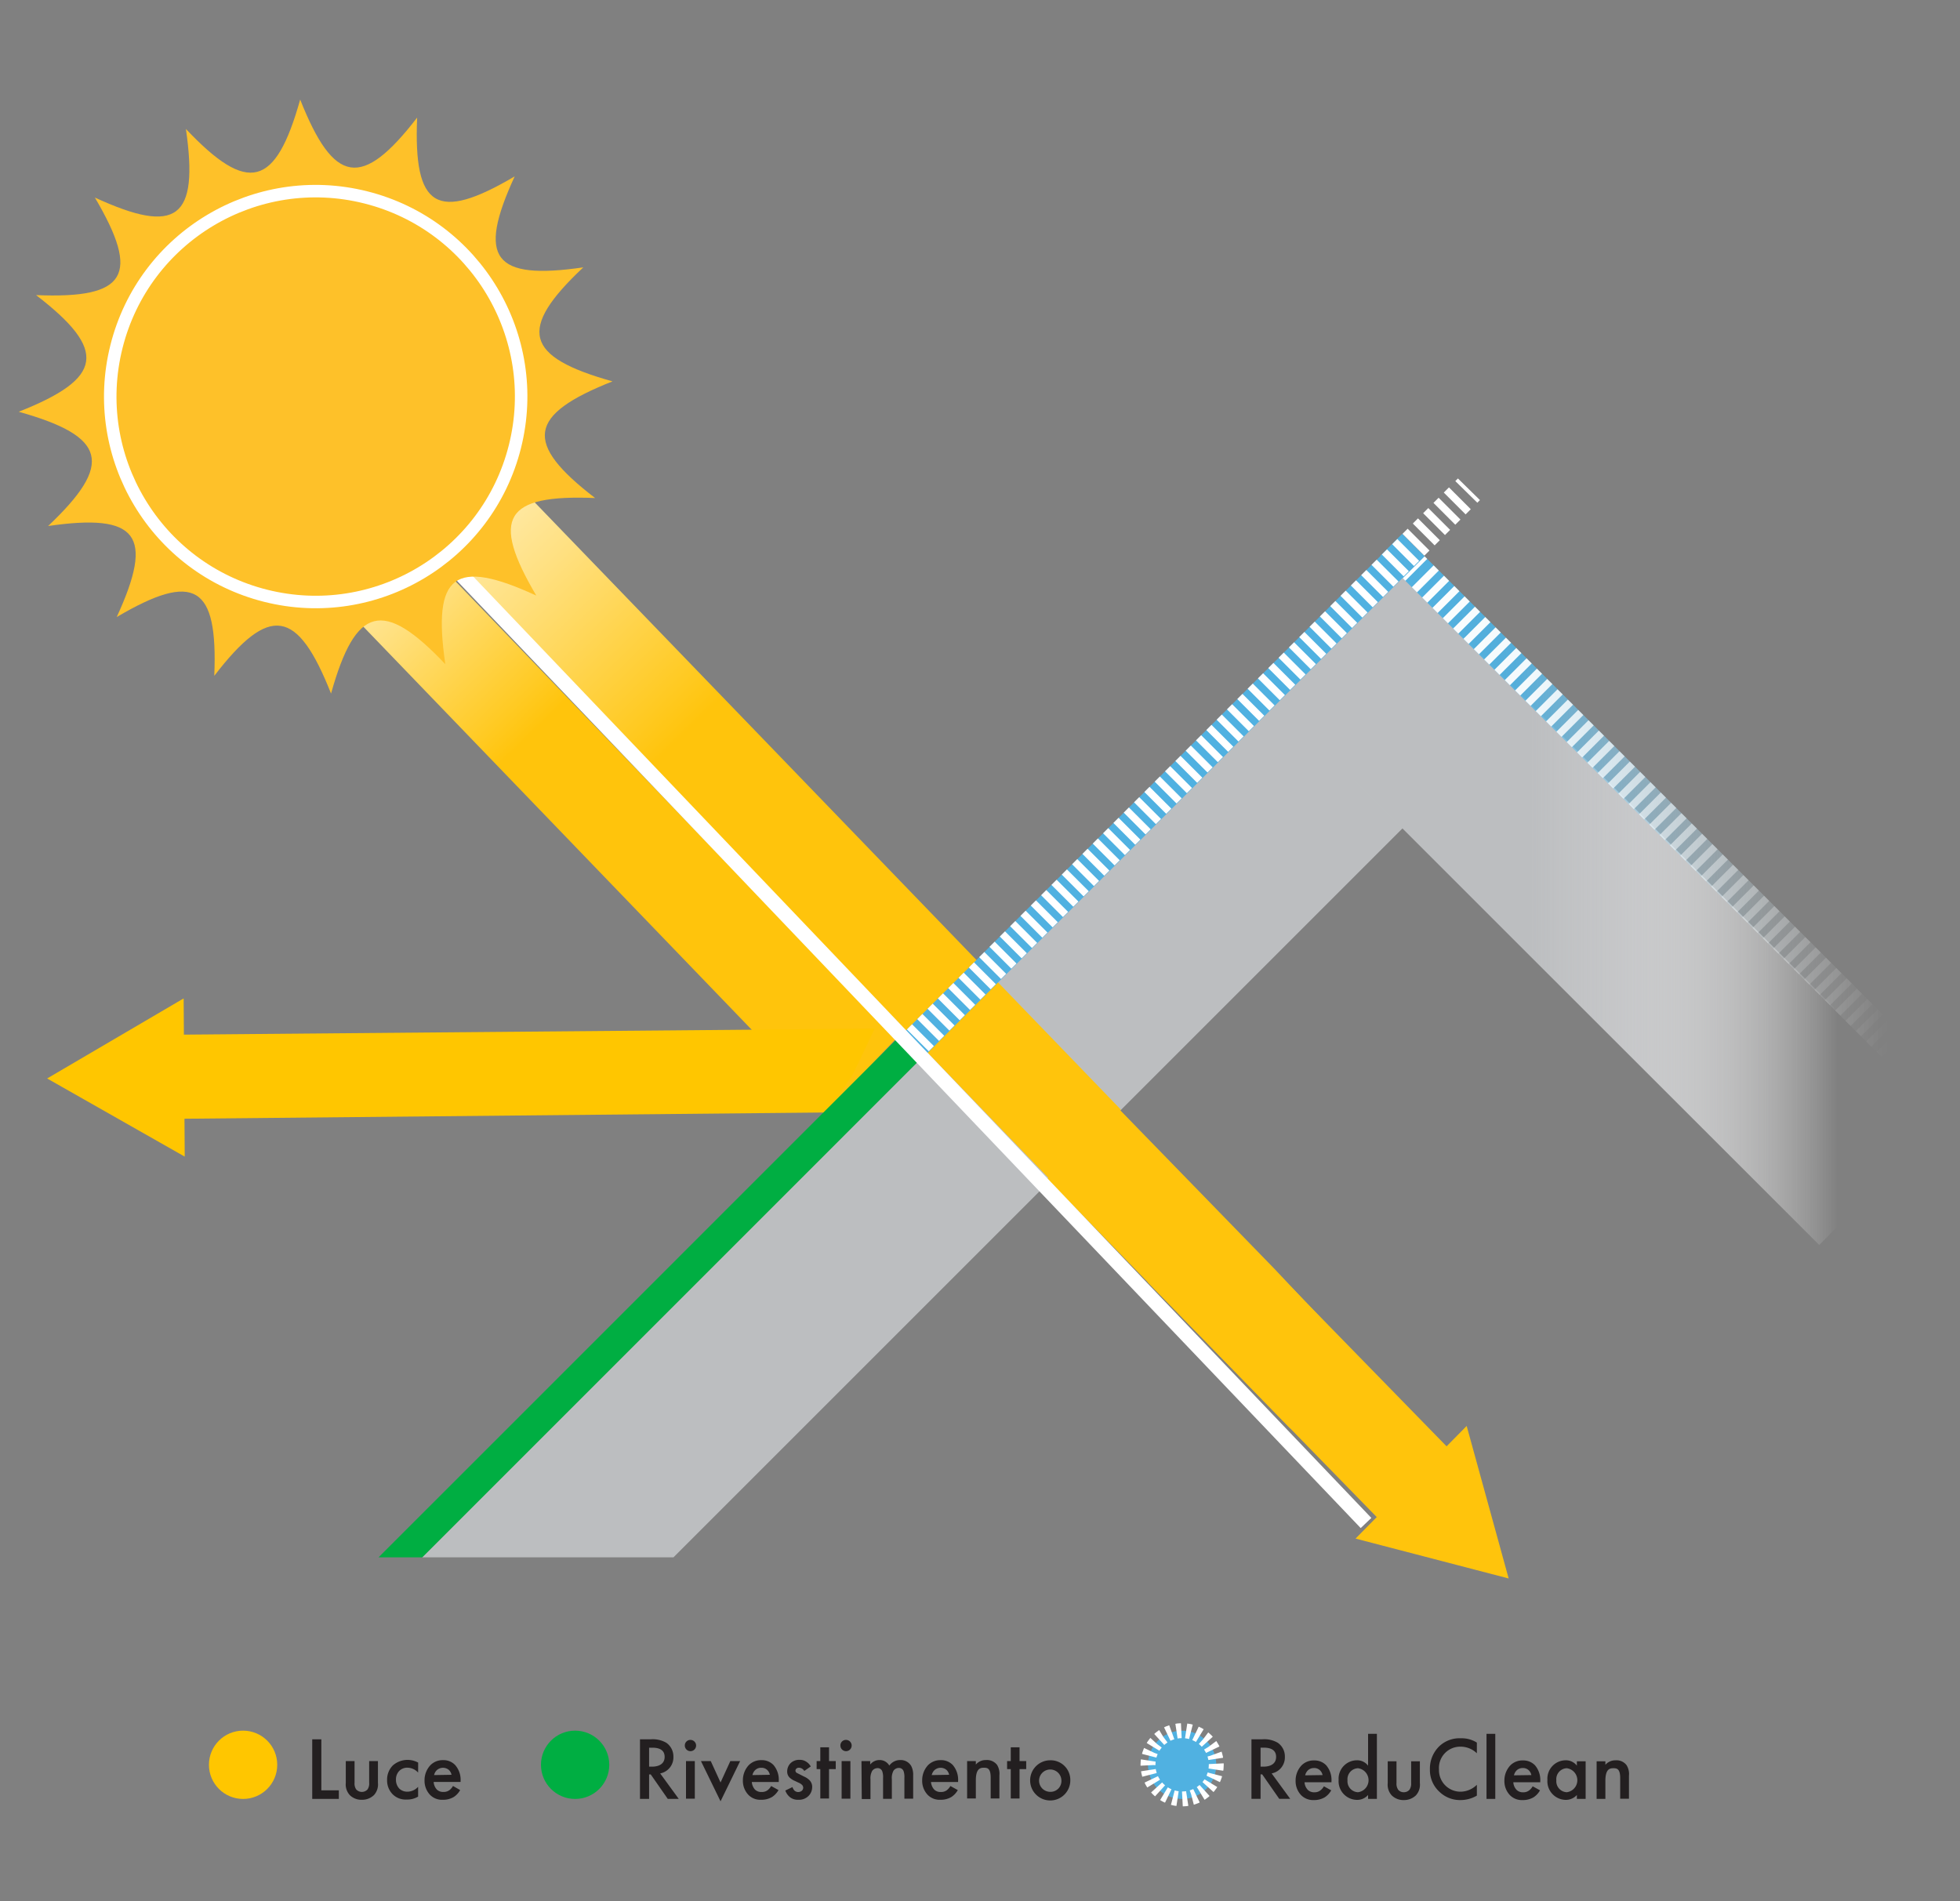<svg id="stippelijnen" xmlns="http://www.w3.org/2000/svg" xmlns:xlink="http://www.w3.org/1999/xlink" viewBox="0 0 400 388"><rect x="0" y="0" width="400" height="388" fill="#808080" stroke="none"/><defs><style>.cls-1{fill:#bcbec0;}.cls-2{fill:url(#linear-gradient);}.cls-3{fill:url(#linear-gradient-2);}.cls-4{fill:url(#linear-gradient-3);}.cls-12,.cls-13,.cls-14,.cls-15,.cls-16,.cls-17,.cls-21,.cls-5{fill:none;}.cls-6{fill:url(#Naamloos_verloop_11);}.cls-7{fill:url(#Naamloos_verloop_11-2);}.cls-8{fill:#ffc600;}.cls-9{fill:#00ae42;}.cls-10{fill:#ffc40c;}.cls-11{fill:#50b1e1;}.cls-12,.cls-13,.cls-17,.cls-19,.cls-21{stroke:#fff;}.cls-12,.cls-13,.cls-14,.cls-15,.cls-16,.cls-17,.cls-19,.cls-21{stroke-miterlimit:10;}.cls-12,.cls-13,.cls-14,.cls-15,.cls-16{stroke-width:6.3px;}.cls-13,.cls-15{stroke-dasharray:1.49 1.49;}.cls-14{stroke:url(#linear-gradient-4);}.cls-15{stroke:url(#linear-gradient-5);}.cls-16{stroke:url(#linear-gradient-6);}.cls-17{stroke-width:3px;}.cls-18,.cls-19{fill:#fec129;}.cls-19{stroke-width:2.55px;}.cls-20{fill:#231f20;}.cls-21{stroke-width:3.04px;stroke-dasharray:0.99 0.99;}</style><linearGradient id="linear-gradient" x1="260.48" y1="185.85" x2="397" y2="185.85" gradientTransform="translate(692.61 84.81) rotate(135)" gradientUnits="userSpaceOnUse"><stop offset="0" stop-color="#bcbec0"/><stop offset="0.36" stop-color="#bec0c2" stop-opacity="0.97"/><stop offset="0.84" stop-color="#fff" stop-opacity="0"/></linearGradient><linearGradient id="linear-gradient-2" x1="260.48" y1="185.85" x2="397" y2="185.85" gradientTransform="translate(692.61 84.81) rotate(135)" gradientUnits="userSpaceOnUse"><stop offset="0.38" stop-color="#bcbec0"/><stop offset="0.5" stop-color="#c7c8ca" stop-opacity="0.86"/><stop offset="0.84" stop-color="#fff" stop-opacity="0"/></linearGradient><linearGradient id="linear-gradient-3" x1="281.68" y1="168.82" x2="401.43" y2="168.82" gradientTransform="matrix(-0.71, 0.71, -0.71, -0.71, 702.4, 46.69)" gradientUnits="userSpaceOnUse"><stop offset="0" stop-color="#50b1e1"/><stop offset="0.22" stop-color="#50b1e1" stop-opacity="0.93"/><stop offset="0.31" stop-color="#6ebee6" stop-opacity="0.77"/><stop offset="0.5" stop-color="#acdaf1" stop-opacity="0.45"/><stop offset="0.66" stop-color="#d9eef8" stop-opacity="0.2"/><stop offset="0.78" stop-color="#f5fafd" stop-opacity="0.06"/><stop offset="0.84" stop-color="#fff" stop-opacity="0"/></linearGradient><linearGradient id="Naamloos_verloop_11" x1="-1597.99" y1="-5787.52" x2="-1516.79" y2="-5787.52" gradientTransform="matrix(0.89, 0.92, -0.36, 0.35, -574.21, 3551.75)" gradientUnits="userSpaceOnUse"><stop offset="0" stop-color="#fff"/><stop offset="0.1" stop-color="#fffbef"/><stop offset="0.3" stop-color="#fff1c5"/><stop offset="0.58" stop-color="#ffe080"/><stop offset="0.92" stop-color="#ffca23"/><stop offset="1" stop-color="#ffc40c"/></linearGradient><linearGradient id="Naamloos_verloop_11-2" x1="-1609.56" y1="-5867.52" x2="-1545.39" y2="-5867.52" gradientTransform="matrix(0.89, 0.93, -0.35, 0.34, -567.19, 3579.53)" xlink:href="#Naamloos_verloop_11"/><linearGradient id="linear-gradient-4" x1="286.29" y1="229.57" x2="404.8" y2="229.57" gradientUnits="userSpaceOnUse"><stop offset="0" stop-color="#fff"/><stop offset="0.22" stop-color="#fff" stop-opacity="0.93"/><stop offset="0.36" stop-color="#fff" stop-opacity="0.68"/><stop offset="0.53" stop-color="#fff" stop-opacity="0.39"/><stop offset="0.68" stop-color="#fff" stop-opacity="0.18"/><stop offset="0.79" stop-color="#fff" stop-opacity="0.05"/><stop offset="0.84" stop-color="#fff" stop-opacity="0"/></linearGradient><linearGradient id="linear-gradient-5" x1="286.29" y1="172.54" x2="404.8" y2="172.54" xlink:href="#linear-gradient-4"/><linearGradient id="linear-gradient-6" x1="286.29" y1="116.04" x2="404.8" y2="116.04" xlink:href="#linear-gradient-4"/></defs><polygon class="cls-1" points="137.44 317.86 311.94 143.36 286.28 117.7 86.13 317.86 137.44 317.86"/><rect class="cls-2" x="250.4" y="167.65" width="156.68" height="36.39" transform="translate(429.78 549.71) rotate(-135)"/><rect class="cls-3" x="250.4" y="167.65" width="156.68" height="36.39" transform="translate(429.78 549.71) rotate(-135)"/><rect class="cls-4" x="260.06" y="165.68" width="163.02" height="6.31" transform="translate(463.71 529.74) rotate(-135)"/><polygon class="cls-5" points="173.07 79.41 189.03 51.34 205.36 79.19 173.07 79.41"/><polygon class="cls-5" points="180.72 69.97 182.09 210.5 189.82 215.75 199.2 220.23 197.89 69.85 180.72 69.97"/><polygon class="cls-5" points="214.62 168.03 223.31 152.75 232.2 167.91 214.62 168.03"/><polygon class="cls-5" points="218.78 162.89 219.25 226.31 228.73 226.46 228.13 162.82 218.78 162.89"/><polygon class="cls-6" points="214.62 241.09 72.65 94.02 87.28 79.9 228.73 226.46 214.62 241.09"/><polygon class="cls-7" points="169.09 226.45 56.2 109.27 70.6 95.42 182.86 212.03 169.09 226.45"/><polygon class="cls-8" points="37.7 236.07 9.62 220.12 37.48 203.78 37.7 236.07"/><polygon class="cls-8" points="28.25 228.43 168.78 227.06 174.04 219.33 178.51 209.94 28.13 211.25 28.25 228.43"/><polygon class="cls-9" points="86.17 317.86 189.04 214.98 184.58 210.52 77.25 317.86 86.17 317.86"/><path class="cls-10" d="M263.32,291.55,213.7,240.62l14.65-14.29L260,258.88,298.79,300S267,285.35,263.32,291.55Z"/><polyline class="cls-10" points="234.2 261.69 248.26 247.06 299.26 299.34 285.19 313.97"/><rect class="cls-11" x="166.66" y="160.81" width="138.12" height="6.36" transform="translate(-46.92 214.71) rotate(-45)"/><line class="cls-12" x1="185.72" y1="213.92" x2="186.25" y2="213.39"/><line class="cls-13" x1="187.31" y1="212.34" x2="298.72" y2="100.92"/><line class="cls-12" x1="299.25" y1="100.4" x2="299.78" y2="99.86"/><line class="cls-14" x1="402.57" y1="229.84" x2="402.04" y2="229.31"/><line class="cls-15" x1="400.98" y1="228.25" x2="289.57" y2="116.84"/><line class="cls-16" x1="289.04" y1="116.31" x2="288.51" y2="115.78"/><line class="cls-17" x1="94.26" y1="117.42" x2="278.78" y2="310.85"/><polygon class="cls-10" points="299.32 291.04 307.89 322.17 276.64 314.03 299.32 291.04"/><path class="cls-18" d="M125,77.84c-17.29,6.84-18.2,12.55-3.55,23.81-18.47-.76-21.38,4-12,19.91-16.76-7.71-21.23-4.33-18.57,14-12.71-13.42-18.3-11.93-23.32,6C60.7,124.2,55,123.29,43.73,137.94c.76-18.47-4-21.37-19.91-12,7.71-16.77,4.33-21.23-14-18.58,13.43-12.71,11.93-18.29-6-23.32,17.28-6.83,18.2-12.54,3.54-23.81,18.48.77,21.38-4,12-19.91,16.77,7.72,21.23,4.33,18.58-14,12.7,13.42,18.29,11.93,23.32-6C68.15,37.7,73.86,38.61,85.13,24c-.77,18.47,4,21.38,19.91,12-7.72,16.76-4.34,21.23,14,18.57C105.58,67.23,107.07,72.82,125,77.84Z"/><circle class="cls-19" cx="64.43" cy="80.95" r="41.92" transform="translate(-29.78 123.71) rotate(-75.9)"/><path class="cls-20" d="M257.57,355a5.43,5.43,0,0,1,3.21.71,3.39,3.39,0,0,1,1.44,2.86,3.33,3.33,0,0,1-2.7,3.39l3.79,5.19h-2.24l-3.48-5h-.33v5H255.4V355Zm-.31,5.58h.58c.52,0,2.59-.06,2.59-2,0-1.71-1.62-1.88-2.53-1.88h-.64Z"/><path class="cls-20" d="M271.68,365.41a4,4,0,0,1-1.3,1.41,4.23,4.23,0,0,1-2.26.58,3.42,3.42,0,0,1-2.58-1,4.13,4.13,0,0,1-1.13-2.94,4.51,4.51,0,0,1,1.22-3.15,3.48,3.48,0,0,1,2.57-1,3.29,3.29,0,0,1,2.46,1,4.6,4.6,0,0,1,1.07,3.24v.22h-5.5a2.5,2.5,0,0,0,.66,1.54,1.8,1.8,0,0,0,1.36.5,1.84,1.84,0,0,0,1.22-.39,2.62,2.62,0,0,0,.71-.83Zm-1.77-3.11a1.82,1.82,0,0,0-.55-1,1.69,1.69,0,0,0-1.2-.44,1.76,1.76,0,0,0-1.26.49,2.08,2.08,0,0,0-.54,1Z"/><path class="cls-20" d="M279.2,353.88H281v13.28H279.2v-.8a2.93,2.93,0,0,1-2.29,1,3.8,3.8,0,0,1-3.72-4.08,3.75,3.75,0,0,1,3.74-4,2.78,2.78,0,0,1,2.27,1.1ZM275,363.36a2.24,2.24,0,0,0,2.14,2.44,2.47,2.47,0,0,0,0-4.9A2.24,2.24,0,0,0,275,363.36Z"/><path class="cls-20" d="M285,359.49v4.39a2.22,2.22,0,0,0,.33,1.39,1.43,1.43,0,0,0,1.16.53,1.46,1.46,0,0,0,1.17-.53,2.22,2.22,0,0,0,.33-1.39v-4.39h1.78v4.45a3.21,3.21,0,0,1-.82,2.51,3.5,3.5,0,0,1-2.49.95,3.38,3.38,0,0,1-2.43-.95,3.21,3.21,0,0,1-.82-2.51v-4.45Z"/><path class="cls-20" d="M301.4,357.85a4.76,4.76,0,0,0-3.3-1.35,4.34,4.34,0,0,0-4.43,4.63,4.39,4.39,0,0,0,4.45,4.56,4.8,4.8,0,0,0,3.28-1.41v2.21a6.62,6.62,0,0,1-3.33.91,6.05,6.05,0,0,1-4.3-1.68,6,6,0,0,1-1.95-4.59,6.34,6.34,0,0,1,1.95-4.75,6,6,0,0,1,4.39-1.59,5.73,5.73,0,0,1,3.24.88Z"/><path class="cls-20" d="M305.16,353.88v13.28h-1.79V353.88Z"/><path class="cls-20" d="M314.29,365.41a4,4,0,0,1-1.3,1.41,4.23,4.23,0,0,1-2.26.58,3.4,3.4,0,0,1-2.58-1,4.13,4.13,0,0,1-1.13-2.94,4.51,4.51,0,0,1,1.22-3.15,3.47,3.47,0,0,1,2.57-1,3.29,3.29,0,0,1,2.46,1,4.6,4.6,0,0,1,1.07,3.24v.22h-5.5a2.45,2.45,0,0,0,.66,1.54,1.8,1.8,0,0,0,1.36.5,1.84,1.84,0,0,0,1.22-.39,2.62,2.62,0,0,0,.71-.83Zm-1.77-3.11a1.82,1.82,0,0,0-.55-1,1.69,1.69,0,0,0-1.2-.44,1.76,1.76,0,0,0-1.26.49,2.08,2.08,0,0,0-.54,1Z"/><path class="cls-20" d="M321.81,359.49h1.79v7.67h-1.79v-.8a3,3,0,0,1-2.29,1,3.8,3.8,0,0,1-3.72-4.08,3.75,3.75,0,0,1,3.74-4,2.79,2.79,0,0,1,2.27,1.1Zm-4.19,3.87a2.24,2.24,0,0,0,2.13,2.44,2.47,2.47,0,0,0,0-4.9A2.23,2.23,0,0,0,317.62,363.36Z"/><path class="cls-20" d="M325.84,359.49h1.79v.71a2.66,2.66,0,0,1,2.08-.91,2.53,2.53,0,0,1,2.25,1,3.37,3.37,0,0,1,.48,2.13v4.7h-1.79V362.9c0-1.95-.73-2-1.4-2s-1.62.1-1.62,2.58v3.68h-1.79Z"/><circle class="cls-11" cx="241.25" cy="360.2" r="6.97"/><circle class="cls-21" cx="241.25" cy="360.2" r="6.97"/><circle class="cls-9" cx="117.37" cy="360.2" r="6.97"/><path class="cls-20" d="M65.58,355v10.41h3.57v1.75H63.72V355Z"/><path class="cls-20" d="M72.36,359.44v4.39a2.19,2.19,0,0,0,.32,1.38,1.56,1.56,0,0,0,2.34,0,2.19,2.19,0,0,0,.32-1.38v-4.39h1.79v4.44a3.21,3.21,0,0,1-.82,2.51,3.47,3.47,0,0,1-2.5.95,3.33,3.33,0,0,1-2.42-.95,3.21,3.21,0,0,1-.82-2.51v-4.44Z"/><path class="cls-20" d="M85.33,361.79a3,3,0,0,0-2.17-1,2.28,2.28,0,0,0-1.69.67,2.45,2.45,0,0,0-.66,1.77,2.58,2.58,0,0,0,.69,1.84,2.34,2.34,0,0,0,1.63.62,3,3,0,0,0,2.2-1v2a4.24,4.24,0,0,1-2.33.6,3.73,3.73,0,0,1-2.92-1.13A4,4,0,0,1,79,363.33a4.09,4.09,0,0,1,1.17-3,4.55,4.55,0,0,1,5.17-.58Z"/><path class="cls-20" d="M93.91,365.36a4,4,0,0,1-1.29,1.4,4.23,4.23,0,0,1-2.26.58,3.4,3.4,0,0,1-2.59-1,4.17,4.17,0,0,1-1.13-2.94,4.47,4.47,0,0,1,1.23-3.15,3.5,3.5,0,0,1,2.56-1,3.27,3.27,0,0,1,2.46,1A4.58,4.58,0,0,1,94,363.48v.22h-5.5a2.52,2.52,0,0,0,.65,1.55,1.82,1.82,0,0,0,1.37.49,1.91,1.91,0,0,0,1.22-.38,2.77,2.77,0,0,0,.71-.84Zm-1.76-3.12a1.94,1.94,0,0,0-.55-1,1.88,1.88,0,0,0-2.46.06,1.94,1.94,0,0,0-.55,1Z"/><path class="cls-20" d="M132.78,355a5.52,5.52,0,0,1,3.21.71,3.41,3.41,0,0,1,1.44,2.86,3.33,3.33,0,0,1-2.7,3.39l3.79,5.2h-2.24l-3.48-5h-.33v5h-1.86V355Zm-.31,5.58h.58c.51,0,2.59-.06,2.59-2,0-1.71-1.62-1.87-2.53-1.87h-.64Z"/><path class="cls-20" d="M140.91,355.12a1.15,1.15,0,1,1-1.15,1.15A1.13,1.13,0,0,1,140.91,355.12Zm.89,4.32v7.67H140v-7.67Z"/><path class="cls-20" d="M145.05,359.44l2,4.37,2-4.37h2l-4,8.21-4-8.21Z"/><path class="cls-20" d="M158.88,365.36a4.09,4.09,0,0,1-1.3,1.4,4.23,4.23,0,0,1-2.26.58,3.38,3.38,0,0,1-2.58-1,4.13,4.13,0,0,1-1.13-2.94,4.51,4.51,0,0,1,1.22-3.15,3.52,3.52,0,0,1,2.57-1,3.29,3.29,0,0,1,2.46,1,4.61,4.61,0,0,1,1.07,3.24v.22h-5.5a2.58,2.58,0,0,0,.65,1.55,1.82,1.82,0,0,0,1.37.49,1.89,1.89,0,0,0,1.22-.38,2.77,2.77,0,0,0,.71-.84Zm-1.77-3.12a1.82,1.82,0,0,0-.55-1,1.69,1.69,0,0,0-1.2-.43,1.72,1.72,0,0,0-1.26.49,2,2,0,0,0-.54,1Z"/><path class="cls-20" d="M164.14,361.46a1.27,1.27,0,0,0-1.09-.66.77.77,0,0,0-.55.2.58.58,0,0,0-.16.4.49.49,0,0,0,.26.44c.11.07.21.11.6.31l.91.46a3.63,3.63,0,0,1,1.07.71,1.89,1.89,0,0,1,.57,1.42,2.56,2.56,0,0,1-.68,1.75,2.75,2.75,0,0,1-2.15.85,2.6,2.6,0,0,1-1.65-.49,3,3,0,0,1-1-1.4l1.46-.7a1.85,1.85,0,0,0,.42.73,1.16,1.16,0,0,0,1.51,0,.87.87,0,0,0,.26-.6.84.84,0,0,0-.24-.58,2.33,2.33,0,0,0-.77-.48l-.65-.31a3.65,3.65,0,0,1-1.06-.65,1.69,1.69,0,0,1-.55-1.3,2.4,2.4,0,0,1,.64-1.64,2.5,2.5,0,0,1,1.88-.73,2.36,2.36,0,0,1,1.42.41,2.59,2.59,0,0,1,.87.94Z"/><path class="cls-20" d="M169.19,361.08v6h-1.78v-6h-.75v-1.64h.75v-2.81h1.78v2.81h1.37v1.64Z"/><path class="cls-20" d="M172.66,355.12a1.15,1.15,0,1,1-1.15,1.15A1.12,1.12,0,0,1,172.66,355.12Zm.89,4.32v7.67h-1.79v-7.67Z"/><path class="cls-20" d="M175.81,359.44h1.78v.71a2.4,2.4,0,0,1,1.9-.92,2.25,2.25,0,0,1,2,1.13,2.73,2.73,0,0,1,2.28-1.13,2.46,2.46,0,0,1,2.19,1.21,3.83,3.83,0,0,1,.4,1.93v4.74h-1.79v-4.23a3.7,3.7,0,0,0-.16-1.37,1,1,0,0,0-1-.67,1.34,1.34,0,0,0-1.06.56,3.13,3.13,0,0,0-.34,1.75v4h-1.79v-4.23a3.7,3.7,0,0,0-.16-1.37,1,1,0,0,0-1-.67,1.34,1.34,0,0,0-1.06.56,3.13,3.13,0,0,0-.35,1.75v4h-1.78Z"/><path class="cls-20" d="M195.47,365.36a4.07,4.07,0,0,1-1.29,1.4,4.23,4.23,0,0,1-2.26.58,3.4,3.4,0,0,1-2.59-1,4.13,4.13,0,0,1-1.13-2.94,4.51,4.51,0,0,1,1.22-3.15,3.54,3.54,0,0,1,2.57-1,3.27,3.27,0,0,1,2.46,1,4.63,4.63,0,0,1,1.08,3.24v.22H190a2.59,2.59,0,0,0,.66,1.55,1.82,1.82,0,0,0,1.37.49,1.91,1.91,0,0,0,1.22-.38,2.92,2.92,0,0,0,.71-.84Zm-1.77-3.12a1.87,1.87,0,0,0-.54-1,1.88,1.88,0,0,0-2.46.06,1.94,1.94,0,0,0-.55,1Z"/><path class="cls-20" d="M197.37,359.44h1.78v.71a2.65,2.65,0,0,1,2.08-.92,2.59,2.59,0,0,1,2.26,1,3.46,3.46,0,0,1,.47,2.14v4.7h-1.78v-4.27c0-1.95-.73-2-1.4-2s-1.63.11-1.63,2.58v3.69h-1.78Z"/><path class="cls-20" d="M208.07,361.08v6h-1.79v-6h-.75v-1.64h.75v-2.81h1.79v2.81h1.36v1.64Z"/><path class="cls-20" d="M218.43,363.28a4.1,4.1,0,1,1-4.1-4A4,4,0,0,1,218.43,363.28Zm-1.82,0a2.28,2.28,0,1,0-2.28,2.44A2.22,2.22,0,0,0,216.61,363.3Z"/><circle class="cls-8" cx="49.61" cy="360.2" r="6.97"/></svg>